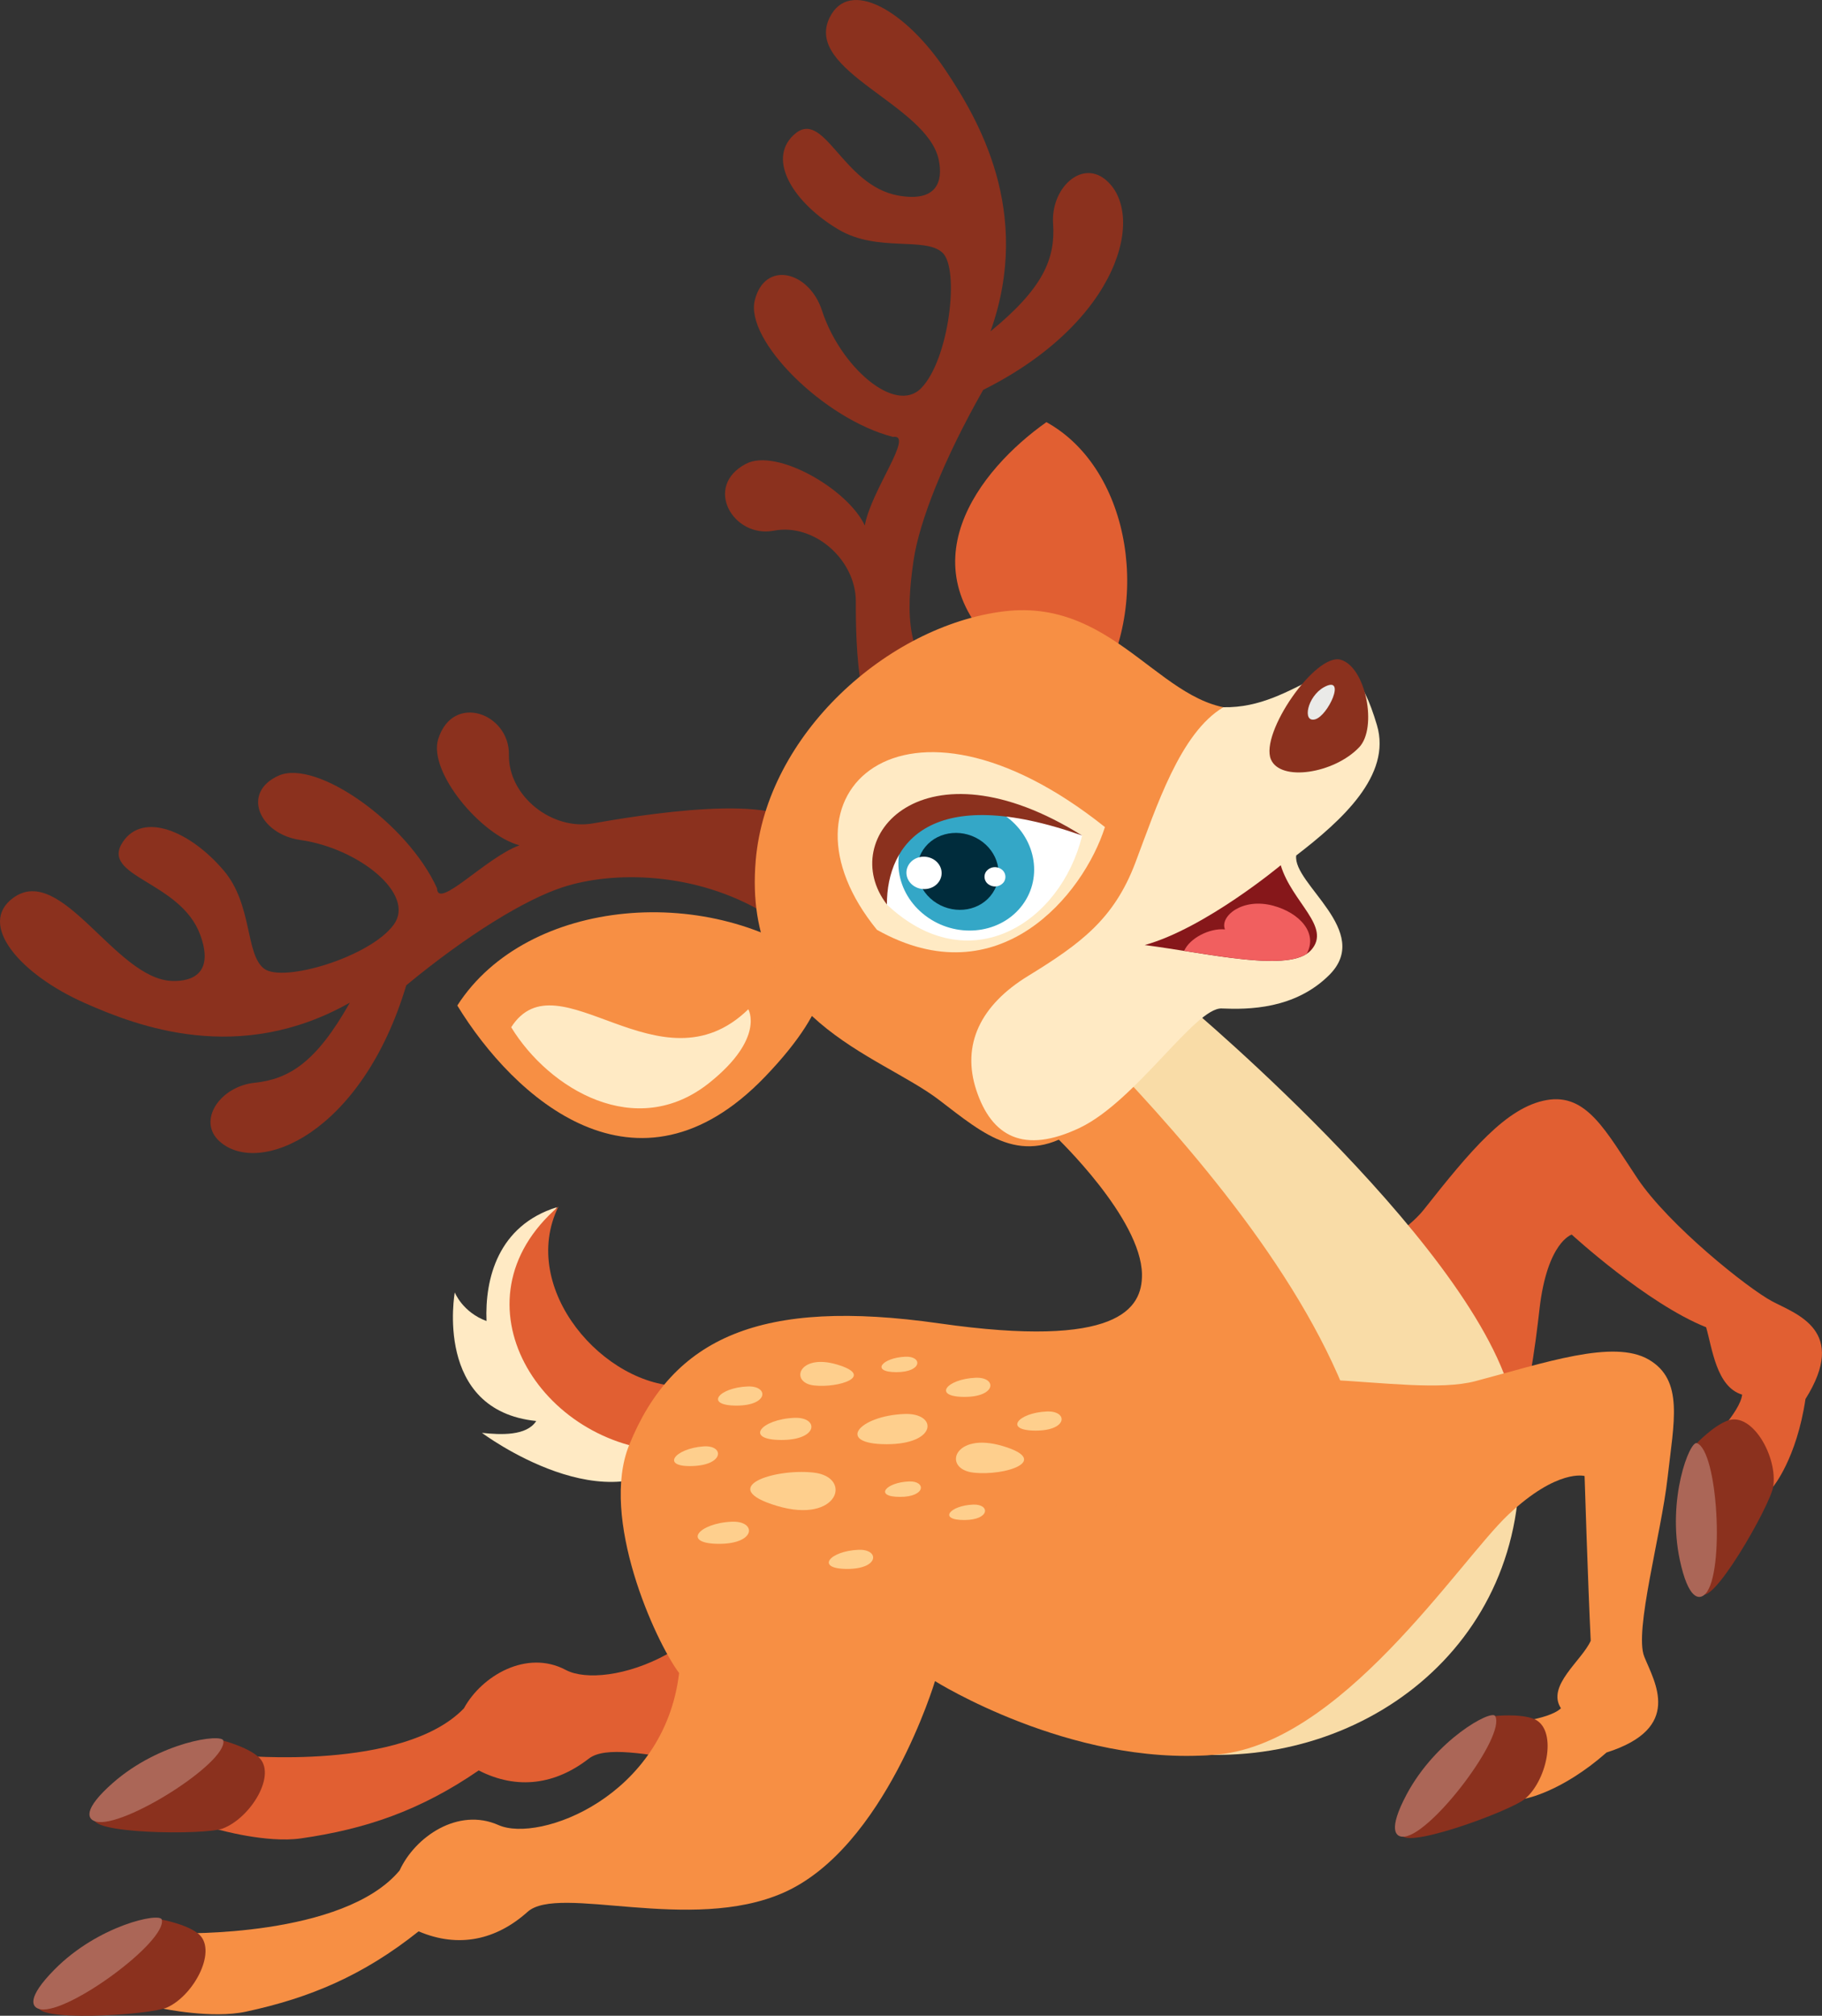 <svg xmlns="http://www.w3.org/2000/svg" viewBox="0 0 1546.74 1710.5"><rect x="0" y="0" width="1546.74" height="1710.5" fill="#333333" stroke="none"/><defs><style>.cls-1{fill:#ffeac4;}.cls-2{fill:#e15f32;}.cls-3{fill:#8b311e;}.cls-4{fill:#ab6657;}.cls-5{fill:#f78f44;}.cls-6{fill:#f9dca7;}.cls-7{fill:#fecf8d;}.cls-8{fill:#eaeae8;}.cls-9{fill:#fff;}.cls-10{fill:#34a7c7;}.cls-11{fill:#002c3c;}.cls-12{fill:#86171a;}.cls-13{fill:#f15f5f;}</style></defs><g id="Layer_2" data-name="Layer 2"><g id="Layer_1-2" data-name="Layer 1"><path class="cls-1" d="M472.7,1024.4c-50.13,15.68-61.13,61-59.69,96.57-20.46-7.56-26.94-24.29-26.94-24.29s-18.18,100.18,69.15,109.13c-8.15,12.79-30.15,11.77-46.07,10.06,0,0,109.42,82,170.44,15.82C476.4,1215.9,417.66,1125.61,472.7,1024.4Z"></path><path class="cls-2" d="M580,1176.27c-66.93,1-140.14-82.72-105.91-152.46-93.61,80.68-14.57,204.28,94.53,207.72C583.61,1179.65,580,1176.27,580,1176.27Z"></path><path class="cls-2" d="M997.22,1200.35c23.35-81.19,173.92-126.38,211.57-174,39.42-49.83,70-86.85,104.16-92.87s50.3,26.42,77,66.33,94,93.62,114.64,104.53,64.61,24.75,28.12,82.81c-7.54,50.65-27.42,74.38-27.42,74.38l-55.49-36.1s27.6-27.18,29.14-42c-21.89-6.52-25.38-39.43-30.58-57.19-50.45-20.15-114.07-78.62-114.07-78.62s-20.85,6.18-27.4,63.35-25.36,219.13-132.84,252C1006.28,1414.29,987.72,1233.35,997.22,1200.35Z"></path><path class="cls-3" d="M1440.5,1224.59s34,48.28,3.32,126.59c7.6,16.43,59-73.63,61.5-89.62,3.92-25.34-17.79-63.61-38.54-56.16C1454.65,1209.75,1440.5,1224.59,1440.5,1224.59Z"></path><path class="cls-4" d="M1447.86,1352.37c-5.43,5.85-14.64,4.75-21.78-28.43-11.13-51.75,8.35-101.56,14.42-99.35C1458.46,1231.11,1464.16,1334.8,1447.86,1352.37Z"></path><path class="cls-2" d="M717.83,1491.31c-81.17,29.29-189.93-20.78-218,1s-60.44,26.93-93.44,10c-49.9,34.26-96.31,49.85-150.93,57.68-29.32,4.21-70.5-7.6-70.5-7.6l18.66-62.77s138.76,13.51,190.22-40c14.95-27.5,53.23-50.25,86.47-32.57s142.17-14.07,162-118C727.69,1178,806.46,1459.33,717.83,1491.31Z"></path><path class="cls-3" d="M189.63,1477.08S164,1530.26,80.7,1541.66c-10.65,14.64,93.05,15.67,108.22,10,24-8.93,46.88-46.53,30.26-61C209.47,1482.2,189.63,1477.08,189.63,1477.08Z"></path><path class="cls-4" d="M81.63,1545.77c-7.77-1.89-11.29-10.48,14.2-32.88,39.77-34.93,92.76-42.19,93.8-35.81C192.68,1495.94,104.91,1551.44,81.63,1545.77Z"></path><path class="cls-5" d="M152.21,1640.47s139.37,3.74,187-53.23c13-28.48,49.57-53.86,84-38.55s140.84-24,153.3-129c-20.66-27.75-67.52-131.82-42.31-193.71,37.18-91.26,111.74-124.66,263.25-103s172.36-12.3,172-41.61C968.82,1033.75,897,965.26,897,965.26S861.86,935,916.21,890c55.7-46.12,99.35-13.45,99.35-13.45s231,190.69,252.59,320.89c29,174.45-87.7,279.87-238.61,291.69-121,9.48-235.79-62.61-235.79-62.61S751.43,1567.92,665.26,1606c-78.91,34.91-190.91-7.41-217.38,16.31s-58.4,31.11-92.51,16.55C308,1676.58,262.8,1695.39,208.86,1707c-29,6.25-70.86-2.64-70.86-2.64Z"></path><path class="cls-6" d="M925.2,883.17c134.06,138.44,404.67,444.09,104.34,605.94,151.36,1.72,285.33-116.95,256.36-291.4-21.62-130.2-277.71-344.65-277.71-344.65S976.53,847.36,925.2,883.17Z"></path><path class="cls-3" d="M137.36,1628.9S115.53,1683.75,33.23,1701c-9.59,15.36,93.92,9.1,108.66,2.43,23.36-10.59,43.5-49.71,25.91-63C157.52,1632.62,137.36,1628.9,137.36,1628.9Z"></path><path class="cls-4" d="M34.45,1705c-7.88-1.34-12-9.66,11.86-33.79,37.22-37.64,89.57-48.6,91.05-42.31C141.73,1647.5,58.07,1709,34.45,1705Z"></path><path class="cls-5" d="M989.88,1192.93c70.24-46.92,203.91-5.47,262.6-20.94s117.13-35.82,147.15-18.32,21.35,52.65,16,100.38-28.48,130-19.79,151.66,33.35,60.62-32,81.39c-38.46,33.83-69,39.12-69,39.12l-19.08-63.4s38.63-2.94,49.37-13.25c-12.52-19.11,17.78-40.38,25.27-57.3-2.37-48.68-5.21-139.79-5.21-139.79s-22.91-6.57-64.82,32.86-143.25,197.77-250.88,203.77C845.56,1499.37,961.31,1212,989.88,1192.93Z"></path><path class="cls-3" d="M1269.26,1456.13s-5.24,58.8-79.19,98.82c-4.8,17.46,92.61-18.12,104.82-28.73,19.36-16.83,27.48-60.07,6.82-67.78C1289.64,1453.94,1269.26,1456.13,1269.26,1456.13Z"></path><path class="cls-4" d="M1192.39,1558.47c-7.93,1-14.25-5.82,1.71-35.77,24.91-46.7,71.94-72.17,75.16-66.57C1278.76,1472.71,1216.18,1555.57,1192.39,1558.47Z"></path><path class="cls-7" d="M690.62,1249.57c-33.69-3.7-83.14,12.69-31,28.28S724.3,1253.27,690.62,1249.57Z"></path><path class="cls-7" d="M691.16,1175.65c21.14,2.32,52.17-8,19.46-17.75S670,1173.33,691.16,1175.65Z"></path><path class="cls-7" d="M826.49,1249.62c26.9,3,66.38-10.13,24.76-22.57S799.6,1246.67,826.49,1249.62Z"></path><path class="cls-7" d="M767.64,1199.85c-38.85,1.6-58.59,25.62-15,25.65S796,1198.68,767.64,1199.85Z"></path><path class="cls-7" d="M674.36,1203.13c-28.43,1.17-42.88,18.76-11,18.78S695.15,1202.28,674.36,1203.13Z"></path><path class="cls-7" d="M621.36,1291.26c-28.43,1.17-42.88,18.75-11,18.78S642.15,1290.41,621.36,1291.26Z"></path><path class="cls-7" d="M634.69,1176.5c-24.58,1-37.07,16.21-9.51,16.23S652.65,1175.76,634.69,1176.5Z"></path><path class="cls-7" d="M828.25,1169.11c-24.57,1-37.06,16.21-9.51,16.23S846.22,1168.38,828.25,1169.11Z"></path><path class="cls-7" d="M888.73,1197.73c-24.57,1-37.06,16.21-9.51,16.23S906.7,1197,888.73,1197.73Z"></path><path class="cls-7" d="M728.73,1315.1c-24.57,1-37.06,16.21-9.51,16.23S746.7,1314.36,728.73,1315.1Z"></path><path class="cls-7" d="M597,1227.36c-24.38,1.89-36.51,17.62-9.15,16.67S614.8,1226,597,1227.36Z"></path><path class="cls-7" d="M771.66,1257.1c-19.84.81-29.93,13.08-7.68,13.1S786.17,1256.5,771.66,1257.1Z"></path><path class="cls-7" d="M768.64,1151.25c-19.84.82-29.93,13.09-7.68,13.1S783.15,1150.65,768.64,1151.25Z"></path><path class="cls-7" d="M826.11,1276.74c-19.84.82-29.93,13.09-7.68,13.1S840.62,1276.14,826.11,1276.74Z"></path><path class="cls-3" d="M763.53,638.14c-35.83-6.21-37.13-92.46-37-127.68s-35.16-66.74-69.63-60.14-60.21-37.72-23.51-56.81c25.78-13.4,86.44,21.54,100.76,52.43,5.31-30,42.45-78,23.88-75.21-58.59-15.07-125.87-82-117.24-116.06s46.13-24.61,57,8.8c15.4,47.52,62,88.55,84.19,65.94,23.73-24.17,32.93-101.25,18.11-115s-55.21-.16-88-19.5c-38.09-22.46-61-58.86-38.57-80.16,25.91-24.65,40.85,42.5,88.95,51.17,32.78,5.9,38.25-11.82,34.47-30.18-9.73-47.23-115-75.25-92.65-120.81C721-19.2,769.09,9.26,802.66,59.52c27.2,40.74,74.44,119.75,38.23,221.63C885.78,244.4,896,219.37,894,189.8s23.47-54,44-37.74c35.34,28,13.58,120.37-103.35,178.8-33.49,58.79-54.39,112-59.15,145-6.41,44.51-7.14,85.09,30.74,111.42C819.56,604.92,776.79,640.43,763.53,638.14Z"></path><path class="cls-3" d="M679.73,704.63c-12.27-34.23-141.8-12-176.49-5.91s-71.78-23.18-71.2-58.27-47.5-52.83-60-13.4c-8.78,27.7,36.06,81.45,68.95,90.25-28.6,10.38-69.58,55.22-70,36.44-24.9-55.12-102.44-109.9-134.47-95.56S220.2,707.85,255,712.78c49.45,7,97.88,45.87,79.41,71.62-19.74,27.53-94.09,49.83-110.2,37.59s-9.64-54.36-34.32-83.34c-28.67-33.66-68.45-49.95-85.6-24.23-19.83,29.76,48.89,33,65.69,78.85,11.44,31.27-5.07,39.71-23.81,39.14C98,830.93,52.27,732,11.23,761.88c-30.73,22.34,5.58,64.88,60.86,89.31C116.89,871,202.84,904,297,850.8c-28.5,50.53-51.4,64.89-80.87,68S167,951.2,186.49,968.61c33.61,30,120.91-7.3,158.39-132.52,52.17-43.09,101-72.82,132.7-83.18,42.75-14,112.66-13.48,171.83,22.13C669.06,785.16,684.27,717.3,679.73,704.63Z"></path><path class="cls-2" d="M888.33,358.22c-56.73,40-123.69,123.92-32.86,200.52,52.47,44.25,72.77,32.64,72.77,32.64C978.47,517.12,961.16,398.44,888.33,358.22Z"></path><path class="cls-5" d="M698.54,820.91c-93.38-72.54-251.08-60-310.32,32.34,47.72,78.12,152.37,173.52,261.06,60.61C712.07,848.64,698.54,820.91,698.54,820.91Z"></path><path class="cls-1" d="M635.26,856.42c-75,72.9-161.54-46.73-201.29,15.26,32,52.41,106,96.89,168.25,47.11C649.66,880.85,635.26,856.42,635.26,856.42Z"></path><path class="cls-5" d="M641.55,730.15c9.1-107,112.15-199.2,210.61-211.37S989.33,609,1060.67,601.17c40.12,46.56-72.29,305.8-144,355.82-49.25,34.36-80.78,5.87-119.63-23.73C745.92,894.29,630,865.72,641.55,730.15Z"></path><path class="cls-1" d="M872.58,828.28c-40,24.54-56.62,58.05-43.69,97S869,979.74,916.69,957s98-102.23,120.46-101.25,62,.75,91.24-28.36c37.34-37.18-31.14-77.29-28-101.46,38.82-29.82,81.16-68.1,68.54-110.56s-25.45-53.49-50.68-41.06-48.45,26.38-79.73,25.83c-36.66,21.86-56.62,84.15-74.69,131.93S917.5,800.73,872.58,828.28Z"></path><path class="cls-3" d="M1078.89,644.33c-9.36-22.37,38-90.72,59.34-84.49s31.28,57.82,15.59,74.29C1132.61,656.4,1086.94,663.56,1078.89,644.33Z"></path><path class="cls-8" d="M1124,583.1c-14.17,7.76-18.7,30.21-7.63,27.33S1143.44,572.42,1124,583.1Z"></path><path class="cls-1" d="M938,701.82C766.79,565.32,650.83,674.21,744.46,789,848.11,847.27,919.91,758.86,938,701.82Z"></path><path class="cls-9" d="M918.67,709C822.19,647.17,719,671.46,752.91,767.56,822.64,833.2,900.46,783.35,918.67,709Z"></path><path class="cls-10" d="M855,693.46c25.38,19.27,30.46,53.51,11.3,76.61S811,796.25,785.6,777s-30.5-53.44-11.26-76.59S829.64,674.33,855,693.46Z"></path><path class="cls-11" d="M834,714.32c15.23,11.56,18.27,32.1,6.78,46s-33.19,15.7-48.42,4.13-18.3-32-6.76-45.93S818.74,702.85,834,714.32Z"></path><path class="cls-9" d="M792.36,729.14c7,4.12,9.11,12.61,4.74,19s-13.62,8.22-20.61,4.1-9.11-12.59-4.72-19S785.37,725.06,792.36,729.14Z"></path><path class="cls-9" d="M849.37,737.16a7.85,7.85,0,0,1,2.81,11.29,9.31,9.31,0,0,1-12.25,2.44,7.82,7.82,0,0,1-2.8-11.29A9.33,9.33,0,0,1,849.37,737.16Z"></path><path class="cls-3" d="M918.67,709c-128-45.21-165.79,6.22-165.76,58.52C709.35,710.86,783.85,624.73,918.67,709Z"></path><path class="cls-12" d="M1087.25,734.21c9.56,31.63,43.34,52.29,25.8,72s-86.76,2.76-141.29-4.29C1023.05,787.75,1087.25,734.21,1087.25,734.21Z"></path><path class="cls-13" d="M1039.91,788.65c-13.34-1.23-30.07,7.63-34.63,18.2,42.78,6.77,86.42,13.91,104,2.54,9.72-17.72-6.11-34.84-28.45-40.86C1054.44,761.43,1035.32,777.75,1039.91,788.65Z"></path></g></g></svg>